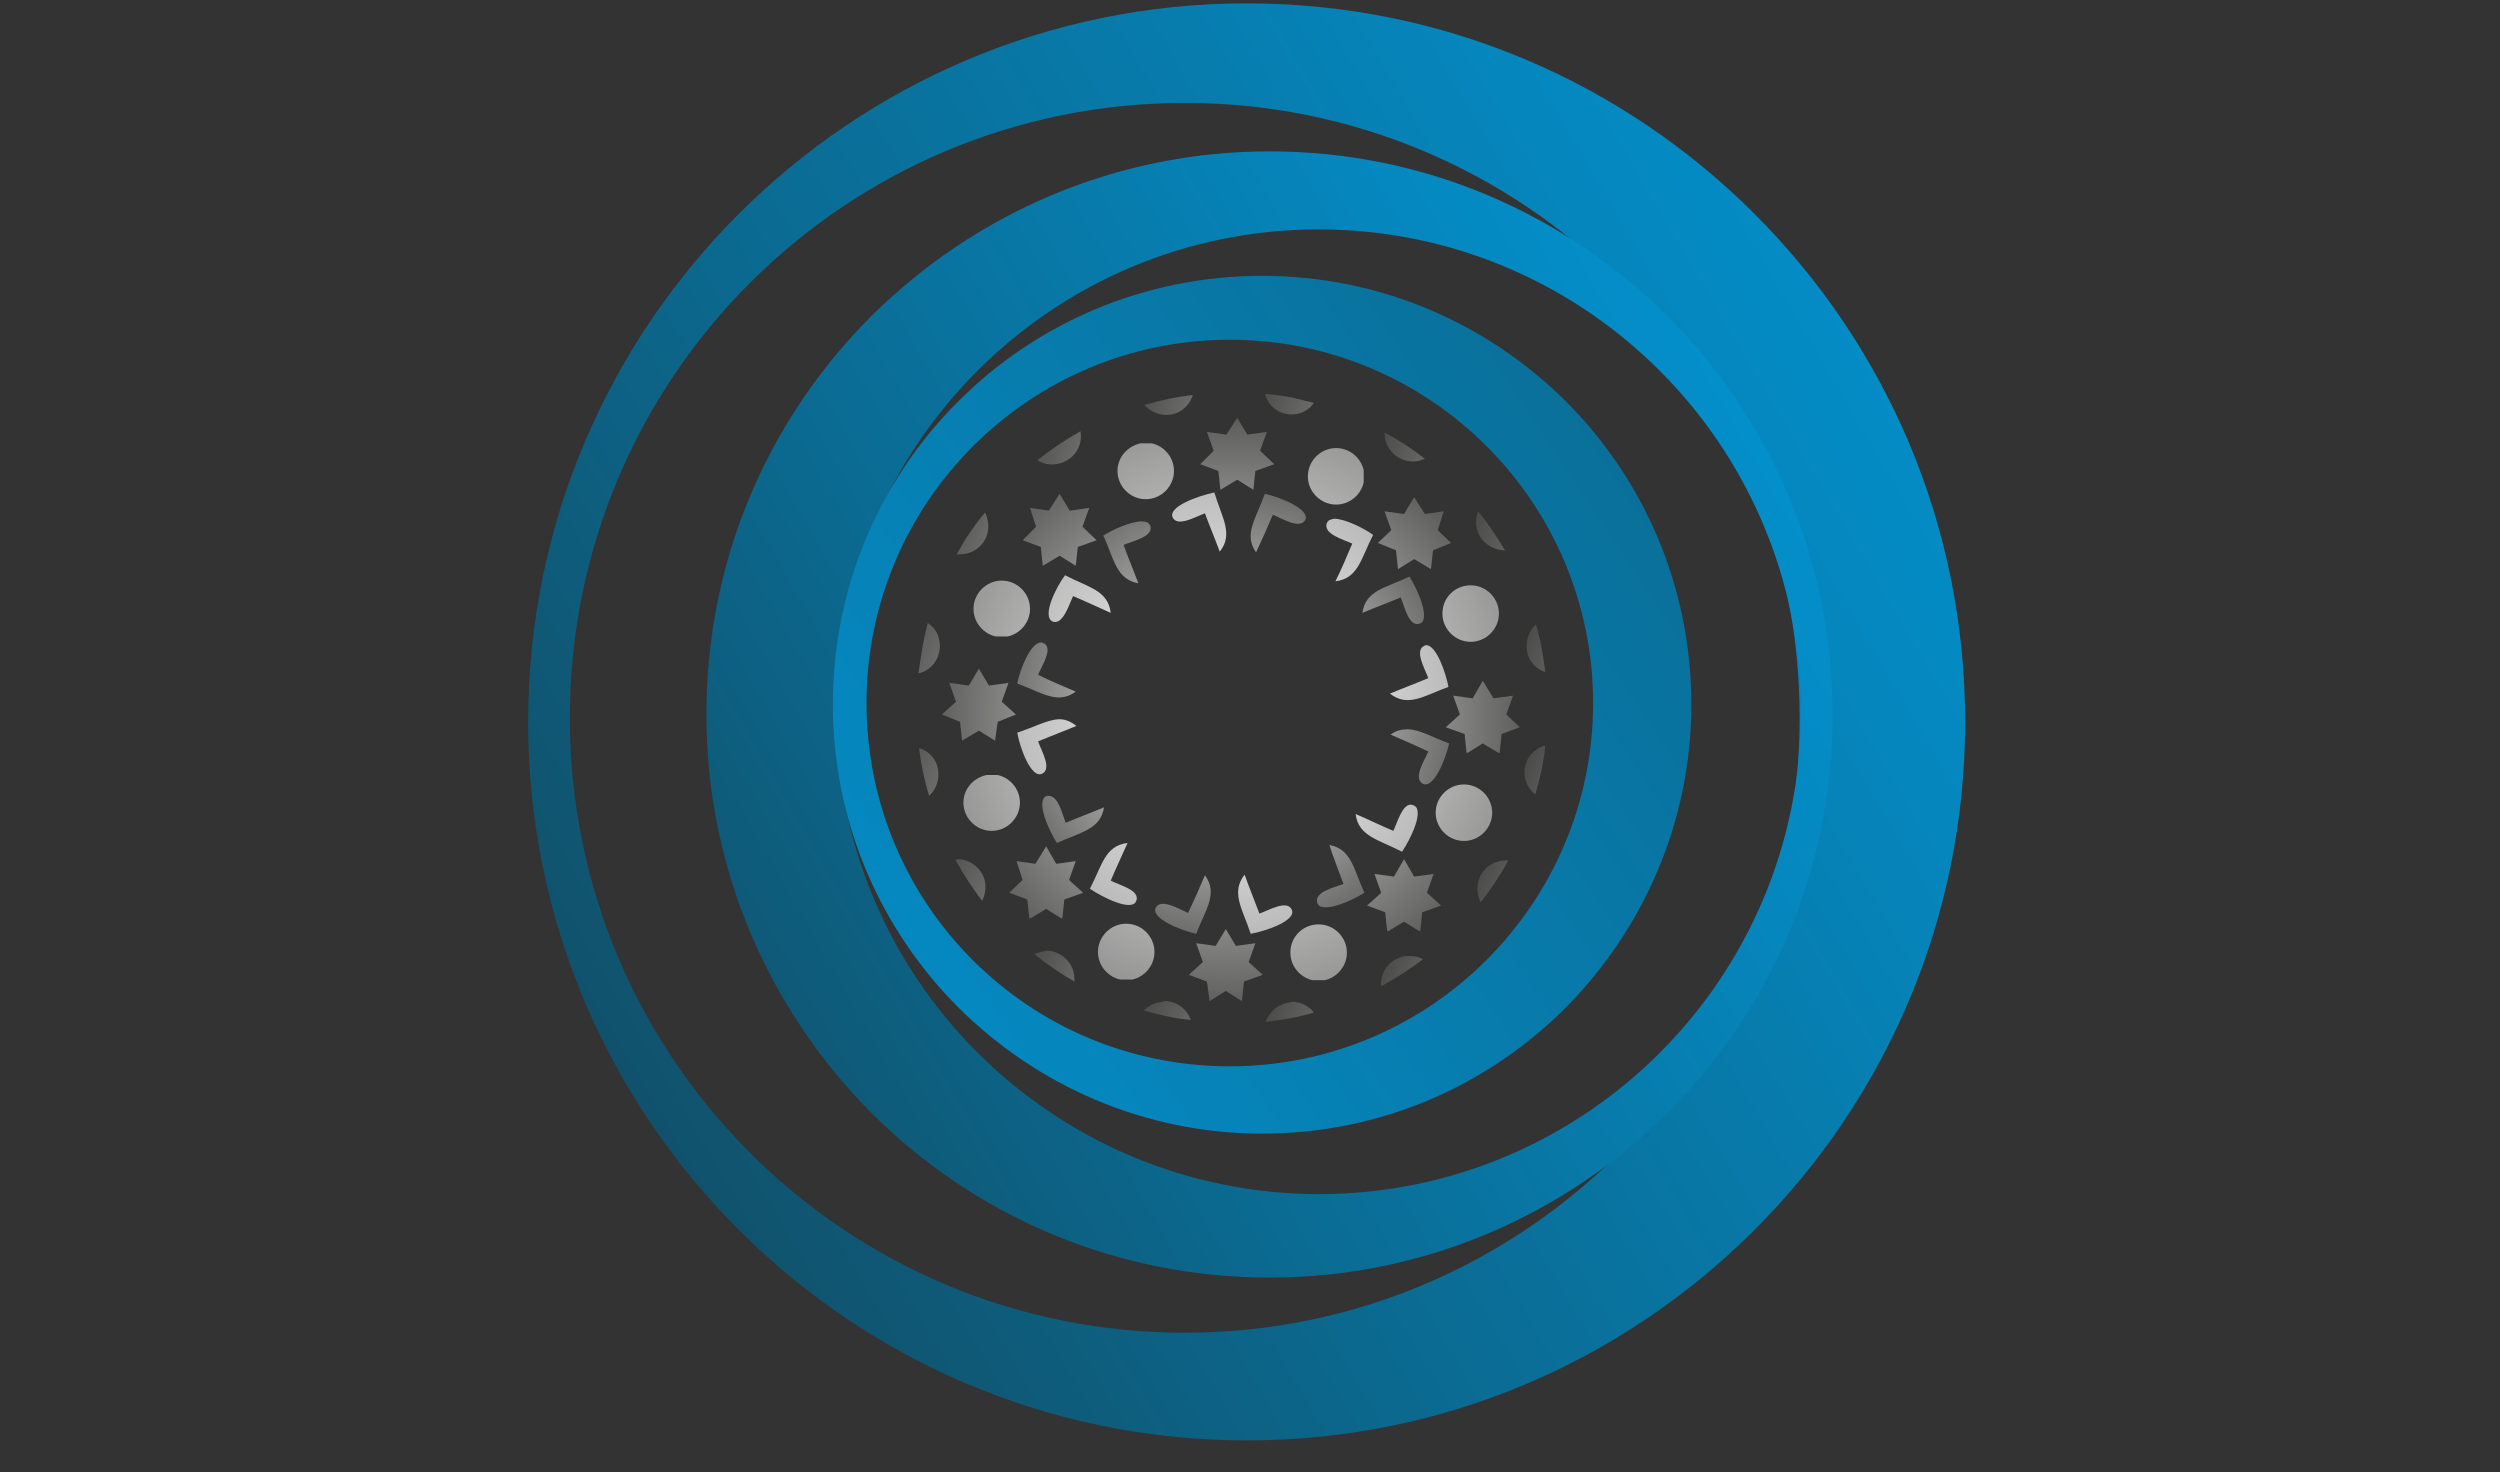 <?xml version="1.0" encoding="utf-8"?>
<!-- Generator: Adobe Illustrator 24.3.0, SVG Export Plug-In . SVG Version: 6.00 Build 0)  -->
<svg version="1.1" id="Ebene_2" xmlns="http://www.w3.org/2000/svg" xmlns:xlink="http://www.w3.org/1999/xlink" x="0px" y="0px"
	 viewBox="0 0 371.6 218.8" style="enable-background:new 0 0 371.6 218.8;" xml:space="preserve">
<rect x="0" y="0" width="371.6" height="218.8" fill="#333333" stroke="none"/>
<style type="text/css">
	.st0{clip-path:url(#SVGID_2_);fill:url(#SVGID_3_);}
	.st1{clip-path:url(#SVGID_5_);fill:url(#SVGID_6_);}
	.st2{clip-path:url(#SVGID_8_);fill:url(#SVGID_9_);}
	.st3{clip-path:url(#SVGID_11_);}
	.st4{clip-path:url(#SVGID_13_);}
	.st5{clip-path:url(#SVGID_15_);fill:url(#SVGID_16_);}
	.st6{clip-path:url(#SVGID_18_);fill:url(#SVGID_19_);}
	.st7{clip-path:url(#SVGID_21_);fill:url(#SVGID_22_);}
	.st8{clip-path:url(#SVGID_24_);fill:url(#SVGID_25_);}
	.st9{clip-path:url(#SVGID_27_);fill:url(#SVGID_28_);}
	.st10{clip-path:url(#SVGID_30_);fill:url(#SVGID_31_);}
	.st11{clip-path:url(#SVGID_33_);fill:url(#SVGID_34_);}
	.st12{clip-path:url(#SVGID_36_);fill:url(#SVGID_37_);}
	.st13{clip-path:url(#SVGID_39_);fill:url(#SVGID_40_);}
	.st14{clip-path:url(#SVGID_42_);fill:url(#SVGID_43_);}
	.st15{clip-path:url(#SVGID_45_);fill:url(#SVGID_46_);}
	.st16{clip-path:url(#SVGID_48_);fill:url(#SVGID_49_);}
	.st17{clip-path:url(#SVGID_51_);fill:url(#SVGID_52_);}
	.st18{clip-path:url(#SVGID_54_);fill:url(#SVGID_55_);}
	.st19{clip-path:url(#SVGID_57_);fill:url(#SVGID_58_);}
	.st20{clip-path:url(#SVGID_60_);fill:url(#SVGID_61_);}
	.st21{clip-path:url(#SVGID_63_);fill:url(#SVGID_64_);}
	.st22{clip-path:url(#SVGID_66_);fill:url(#SVGID_67_);}
	.st23{clip-path:url(#SVGID_69_);fill:url(#SVGID_70_);}
	.st24{clip-path:url(#SVGID_72_);fill:url(#SVGID_73_);}
	.st25{clip-path:url(#SVGID_75_);fill:url(#SVGID_76_);}
	.st26{clip-path:url(#SVGID_78_);fill:url(#SVGID_79_);}
	.st27{clip-path:url(#SVGID_81_);fill:url(#SVGID_82_);}
	.st28{clip-path:url(#SVGID_84_);fill:url(#SVGID_85_);}
	.st29{clip-path:url(#SVGID_87_);fill:url(#SVGID_88_);}
	.st30{clip-path:url(#SVGID_90_);fill:url(#SVGID_91_);}
	.st31{clip-path:url(#SVGID_93_);fill:url(#SVGID_94_);}
	.st32{clip-path:url(#SVGID_96_);fill:url(#SVGID_97_);}
	.st33{clip-path:url(#SVGID_99_);fill:url(#SVGID_100_);}
	.st34{clip-path:url(#SVGID_102_);fill:url(#SVGID_103_);}
	.st35{clip-path:url(#SVGID_105_);fill:url(#SVGID_106_);}
	.st36{clip-path:url(#SVGID_108_);fill:url(#SVGID_109_);}
	.st37{clip-path:url(#SVGID_111_);fill:url(#SVGID_112_);}
	.st38{clip-path:url(#SVGID_114_);fill:url(#SVGID_115_);}
	.st39{clip-path:url(#SVGID_117_);fill:url(#SVGID_118_);}
	.st40{clip-path:url(#SVGID_120_);fill:url(#SVGID_121_);}
	.st41{clip-path:url(#SVGID_123_);fill:url(#SVGID_124_);}
	.st42{clip-path:url(#SVGID_126_);fill:url(#SVGID_127_);}
	.st43{clip-path:url(#SVGID_129_);fill:url(#SVGID_130_);}
	.st44{clip-path:url(#SVGID_132_);fill:url(#SVGID_133_);}
	.st45{clip-path:url(#SVGID_135_);fill:url(#SVGID_136_);}
	.st46{clip-path:url(#SVGID_138_);fill:url(#SVGID_139_);}
	.st47{clip-path:url(#SVGID_141_);fill:url(#SVGID_142_);}
	.st48{clip-path:url(#SVGID_144_);fill:url(#SVGID_145_);}
	.st49{clip-path:url(#SVGID_147_);fill:url(#SVGID_148_);}
	.st50{clip-path:url(#SVGID_150_);fill:url(#SVGID_151_);}
	.st51{clip-path:url(#SVGID_153_);fill:url(#SVGID_154_);}
	.st52{clip-path:url(#SVGID_156_);fill:url(#SVGID_157_);}
</style>
<g>
	<defs>
		<path id="SVGID_1_" d="M84.7,106.7c0-50.5,40.9-91.4,91.4-91.4c50.5,0,91.4,40.9,91.4,91.4c0,50.5-40.9,91.4-91.4,91.4
			C125.6,198.1,84.7,157.2,84.7,106.7 M109.8,31.8c-19.3,19.3-31.3,46-31.3,75.5c0,29.5,12,56.2,31.3,75.5
			c19.3,19.3,46,31.3,75.5,31.3c29.5,0,56.1-11.9,75.5-31.3c19.3-19.3,31.3-46,31.3-75.5c0-29.5-11.9-56.1-31.3-75.5
			s-46-31.3-75.5-31.3C155.8,0.5,129.1,12.5,109.8,31.8"/>
	</defs>
	<clipPath id="SVGID_2_">
		<use xlink:href="#SVGID_1_"  style="overflow:visible;"/>
	</clipPath>
	
		<linearGradient id="SVGID_3_" gradientUnits="userSpaceOnUse" x1="0.575" y1="393.465" x2="1.575" y2="393.465" gradientTransform="matrix(-416.654 253.306 253.306 416.654 -99055.633 -164090.641)">
		<stop  offset="0" style="stop-color:#00A0E4"/>
		<stop  offset="0.101" style="stop-color:#0199DA"/>
		<stop  offset="0.275" style="stop-color:#0587BE"/>
		<stop  offset="0.501" style="stop-color:#0B6A91"/>
		<stop  offset="0.767" style="stop-color:#144254"/>
		<stop  offset="1" style="stop-color:#1C1B18"/>
	</linearGradient>
	<polygon class="st0" points="386.8,156.4 136.1,308.8 -16.2,58.1 234.4,-94.2 	"/>
</g>
<g>
	<defs>
		<path id="SVGID_4_" d="M124.3,105.8c0-39.6,32.1-71.7,71.7-71.7c39.6,0,71.7,32.1,71.7,71.7c0,39.6-32.1,71.7-71.7,71.7
			C156.4,177.4,124.3,145.4,124.3,105.8 M129.5,47c-15.2,15.2-24.5,36-24.5,59.2c0,23.1,9.4,44,24.5,59.2
			c15.2,15.2,36.1,24.5,59.2,24.5c23.1,0,44-9.4,59.2-24.5c15.1-15.1,24.5-36,24.5-59.2c0-23.1-9.4-44-24.5-59.2
			c-15.2-15.1-36-24.5-59.2-24.5C165.6,22.5,144.7,31.9,129.5,47"/>
	</defs>
	<clipPath id="SVGID_5_">
		<use xlink:href="#SVGID_4_"  style="overflow:visible;"/>
	</clipPath>
	
		<linearGradient id="SVGID_6_" gradientUnits="userSpaceOnUse" x1="0.697" y1="393.5" x2="1.697" y2="393.5" gradientTransform="matrix(-347.52 199.995 199.995 347.52 -78126.453 -136863.5)">
		<stop  offset="0" style="stop-color:#00A0E4"/>
		<stop  offset="0.101" style="stop-color:#0199DA"/>
		<stop  offset="0.275" style="stop-color:#0587BE"/>
		<stop  offset="0.501" style="stop-color:#0B6A91"/>
		<stop  offset="0.767" style="stop-color:#144254"/>
		<stop  offset="1" style="stop-color:#1C1B18"/>
	</linearGradient>
	<polygon class="st1" points="344.7,148.3 146.7,262.2 32.7,64.2 230.7,-49.8 	"/>
</g>
<g>
	<defs>
		<path id="SVGID_7_" d="M128.8,104.5c0-29.8,24.2-54,54-54c29.8,0,54,24.2,54,54c0,29.8-24.2,54-54,54
			C152.9,158.5,128.8,134.4,128.8,104.5 M142.5,59.6c-11.6,11.5-18.7,27.5-18.7,45.1c0,17.6,7.1,33.5,18.7,45.1
			c11.6,11.5,27.5,18.7,45.1,18.7c17.6,0,33.5-7.1,45.1-18.7c11.5-11.6,18.7-27.5,18.7-45.1c0-17.6-7.1-33.5-18.7-45.1
			C221.1,48.1,205.2,41,187.6,41C170,41,154,48.1,142.5,59.6"/>
	</defs>
	<clipPath id="SVGID_8_">
		<use xlink:href="#SVGID_7_"  style="overflow:visible;"/>
	</clipPath>
	
		<linearGradient id="SVGID_9_" gradientUnits="userSpaceOnUse" x1="-0.422" y1="393.343" x2="0.578" y2="393.343" gradientTransform="matrix(550.53 -380.706 -380.706 -550.53 149969.703 216627.906)">
		<stop  offset="0" style="stop-color:#00A0E4"/>
		<stop  offset="0.101" style="stop-color:#0199DA"/>
		<stop  offset="0.275" style="stop-color:#0587BE"/>
		<stop  offset="0.501" style="stop-color:#0B6A91"/>
		<stop  offset="0.767" style="stop-color:#144254"/>
		<stop  offset="1" style="stop-color:#1C1B18"/>
	</linearGradient>
	<polygon class="st2" points="64.1,82.2 210.1,-18.7 311,127.2 165.1,228.2 	"/>
</g>
<g>
	<defs>
		<rect id="SVGID_10_" x="185.9" y="73.4" width="8.2" height="8.7"/>
	</defs>
	<clipPath id="SVGID_11_">
		<use xlink:href="#SVGID_10_"  style="overflow:visible;"/>
	</clipPath>
	<g class="st3">
		<defs>
			<rect id="SVGID_12_" x="185.9" y="73.4" width="8.2" height="8.7"/>
		</defs>
		<clipPath id="SVGID_13_">
			<use xlink:href="#SVGID_12_"  style="overflow:visible;"/>
		</clipPath>
		<g class="st4">
			<defs>
				<path id="SVGID_14_" d="M188,73.4c2.3,0.5,6.8,2.3,6,3.9c-0.8,1.4-3.4-0.2-4.8-0.8c-0.8,1.9-1.6,3.7-2.5,5.6
					C184.8,79.4,186.7,77.1,188,73.4"/>
			</defs>
			<clipPath id="SVGID_15_">
				<use xlink:href="#SVGID_14_"  style="overflow:visible;"/>
			</clipPath>
			
				<radialGradient id="SVGID_16_" cx="-4.464" cy="389.671" r="1" gradientTransform="matrix(48.871 0 0 -48.871 400.832 19150.229)" gradientUnits="userSpaceOnUse">
				<stop  offset="0" style="stop-color:#FFFFFF"/>
				<stop  offset="1" style="stop-color:#2B2B2A"/>
			</radialGradient>
			<rect x="184.8" y="73.4" class="st5" width="10.1" height="8.7"/>
		</g>
	</g>
</g>
<g>
	<defs>
		<path id="SVGID_17_" d="M197.2,77.8c-0.5,1.6,2.5,2.4,3.8,3c-0.8,1.9-1.6,3.8-2.5,5.6c3.4-0.4,3.8-3.4,5.6-6.9
			c-1.4-1-4.2-2.4-5.8-2.4C197.8,77.2,197.4,77.3,197.2,77.8"/>
	</defs>
	<clipPath id="SVGID_18_">
		<use xlink:href="#SVGID_17_"  style="overflow:visible;"/>
	</clipPath>
	
		<radialGradient id="SVGID_19_" cx="-1.216" cy="390.952" r="1" gradientTransform="matrix(95.679 41.941 41.941 -95.679 -16097.951 37562.371)" gradientUnits="userSpaceOnUse">
		<stop  offset="0" style="stop-color:#FFFFFF"/>
		<stop  offset="1" style="stop-color:#2B2B2A"/>
	</radialGradient>
	<polygon class="st6" points="197.9,74.4 207.5,78.6 202.9,89.1 193.3,84.9 	"/>
</g>
<g>
	<defs>
		<path id="SVGID_20_" d="M151.2,101.6c3.6,1.3,6,3.2,8.7,1.2c-1.9-0.8-3.8-1.6-5.6-2.5c0.6-1.4,2.3-4,0.8-4.7
			c-0.1-0.1-0.3-0.1-0.4-0.1C153.2,95.5,151.6,99.5,151.2,101.6"/>
	</defs>
	<clipPath id="SVGID_21_">
		<use xlink:href="#SVGID_20_"  style="overflow:visible;"/>
	</clipPath>
	
		<radialGradient id="SVGID_22_" cx="-2.606" cy="388.177" r="1" gradientTransform="matrix(44.639 19.568 19.568 -44.639 -7296.83 17484.51)" gradientUnits="userSpaceOnUse">
		<stop  offset="0" style="stop-color:#FFFFFF"/>
		<stop  offset="1" style="stop-color:#2B2B2A"/>
	</radialGradient>
	<polygon class="st7" points="152.6,92.3 163.3,97 158.5,108 147.7,103.3 	"/>
</g>
<g>
	<defs>
		<path id="SVGID_23_" d="M156.5,92.4c1.5,0.5,2.4-2.5,3-3.8c1.9,0.8,3.8,1.7,5.6,2.5c-0.4-3.4-3.4-3.8-6.8-5.6
			C156.9,87.4,154.8,91.7,156.5,92.4"/>
	</defs>
	<clipPath id="SVGID_24_">
		<use xlink:href="#SVGID_23_"  style="overflow:visible;"/>
	</clipPath>
	
		<radialGradient id="SVGID_25_" cx="-1.217" cy="390.951" r="1" gradientTransform="matrix(95.623 41.917 41.917 -95.623 -16088.301 37540.352)" gradientUnits="userSpaceOnUse">
		<stop  offset="0" style="stop-color:#FFFFFF"/>
		<stop  offset="1" style="stop-color:#2B2B2A"/>
	</radialGradient>
	<polygon class="st8" points="156.4,81.7 167.8,86.6 163.4,96.7 152,91.7 	"/>
</g>
<g>
	<defs>
		<path id="SVGID_26_" d="M206.7,109.2c1.9,0.8,3.7,1.6,5.6,2.5c-0.6,1.4-2.3,4-0.8,4.8c1.6,0.8,3.4-3.7,3.9-6
			c-2.5-0.9-4.4-2.1-6.2-2.1C208.3,108.4,207.5,108.6,206.7,109.2"/>
	</defs>
	<clipPath id="SVGID_27_">
		<use xlink:href="#SVGID_26_"  style="overflow:visible;"/>
	</clipPath>
	
		<radialGradient id="SVGID_28_" cx="-2.604" cy="388.181" r="1" gradientTransform="matrix(44.674 19.583 19.583 -44.674 -7302.725 17498.174)" gradientUnits="userSpaceOnUse">
		<stop  offset="0" style="stop-color:#FFFFFF"/>
		<stop  offset="1" style="stop-color:#2B2B2A"/>
	</radialGradient>
	<polygon class="st9" points="208.1,105.2 218.7,109.8 214,120.5 203.4,115.9 	"/>
</g>
<g>
	<defs>
		<path id="SVGID_29_" d="M207.1,123.5c-1.9-0.8-3.7-1.7-5.6-2.5c0.4,3.3,3.4,3.8,6.9,5.6c1.3-1.9,3.4-6.3,1.7-6.9
			c-0.1,0-0.2-0.1-0.4-0.1C208.4,119.6,207.7,122.3,207.1,123.5"/>
	</defs>
	<clipPath id="SVGID_30_">
		<use xlink:href="#SVGID_29_"  style="overflow:visible;"/>
	</clipPath>
	
		<radialGradient id="SVGID_31_" cx="-1.216" cy="390.952" r="1" gradientTransform="matrix(95.649 41.928 41.928 -95.649 -16092.741 37550.5)" gradientUnits="userSpaceOnUse">
		<stop  offset="0" style="stop-color:#FFFFFF"/>
		<stop  offset="1" style="stop-color:#2B2B2A"/>
	</radialGradient>
	<polygon class="st10" points="203.1,115.8 214.3,120.8 210.1,130.4 198.9,125.5 	"/>
</g>
<g>
	<defs>
		<path id="SVGID_32_" d="M176.6,135.7c-1.4-0.6-4-2.2-4.8-0.8c-0.8,1.6,3.7,3.4,6,3.9c1.4-3.6,3.3-6,1.3-8.7
			C178.3,132,177.5,133.8,176.6,135.7"/>
	</defs>
	<clipPath id="SVGID_33_">
		<use xlink:href="#SVGID_32_"  style="overflow:visible;"/>
	</clipPath>
	
		<radialGradient id="SVGID_34_" cx="-2.599" cy="388.19" r="1" gradientTransform="matrix(44.752 19.617 19.617 -44.752 -7316.211 17528.871)" gradientUnits="userSpaceOnUse">
		<stop  offset="0" style="stop-color:#FFFFFF"/>
		<stop  offset="1" style="stop-color:#2B2B2A"/>
	</radialGradient>
	<polygon class="st11" points="172.7,126.4 184.3,131.5 179.5,142.5 167.8,137.4 	"/>
</g>
<g>
	<defs>
		<path id="SVGID_35_" d="M162,132.1c1.9,1.3,6.3,3.5,6.9,1.8c0.6-1.6-2.5-2.3-3.8-3c0.8-1.9,1.7-3.8,2.5-5.6
			C164.2,125.7,163.8,128.7,162,132.1"/>
	</defs>
	<clipPath id="SVGID_36_">
		<use xlink:href="#SVGID_35_"  style="overflow:visible;"/>
	</clipPath>
	
		<radialGradient id="SVGID_37_" cx="-1.22" cy="390.945" r="1" gradientTransform="matrix(95.395 41.817 41.817 -95.395 -16048.985 37450.672)" gradientUnits="userSpaceOnUse">
		<stop  offset="0" style="stop-color:#FFFFFF"/>
		<stop  offset="1" style="stop-color:#2B2B2A"/>
	</radialGradient>
	<polygon class="st12" points="163.2,122.6 173.3,127 168.3,138.3 158.2,133.9 	"/>
</g>
<g>
	<defs>
		<path id="SVGID_38_" d="M155.6,118.3c-1.7,0.6,0.2,5,1.5,7c3.5-1.6,6.5-2,7-5.3c-1.9,0.8-3.8,1.5-5.7,2.3c-0.5-1.3-1.1-4-2.5-4
			C155.9,118.3,155.7,118.3,155.6,118.3"/>
	</defs>
	<clipPath id="SVGID_39_">
		<use xlink:href="#SVGID_38_"  style="overflow:visible;"/>
	</clipPath>
	
		<radialGradient id="SVGID_40_" cx="-2.594" cy="388.201" r="1" gradientTransform="matrix(44.846 19.658 19.658 -44.846 -7332.35 17565.629)" gradientUnits="userSpaceOnUse">
		<stop  offset="0" style="stop-color:#FFFFFF"/>
		<stop  offset="1" style="stop-color:#2B2B2A"/>
	</radialGradient>
	<polygon class="st13" points="155.5,114.5 166.7,119.4 162.5,129.1 151.3,124.2 	"/>
</g>
<g>
	<defs>
		<path id="SVGID_41_" d="M151.2,108.9c0.4,2.3,2.1,6.9,3.7,6.1c1.5-0.7-0.1-3.4-0.6-4.8c1.9-0.8,3.8-1.5,5.7-2.3
			c-0.9-0.7-1.7-1-2.6-1C155.6,107,153.7,108.1,151.2,108.9"/>
	</defs>
	<clipPath id="SVGID_42_">
		<use xlink:href="#SVGID_41_"  style="overflow:visible;"/>
	</clipPath>
	
		<radialGradient id="SVGID_43_" cx="-1.215" cy="390.955" r="1" gradientTransform="matrix(95.771 41.982 41.982 -95.771 -16113.147 37598.48)" gradientUnits="userSpaceOnUse">
		<stop  offset="0" style="stop-color:#FFFFFF"/>
		<stop  offset="1" style="stop-color:#2B2B2A"/>
	</radialGradient>
	<polygon class="st14" points="152.6,103.8 163.2,108.5 158.6,119.1 148,114.4 	"/>
</g>
<g>
	<defs>
		<path id="SVGID_44_" d="M202.5,91.1c1.9-0.8,3.8-1.5,5.7-2.3c0.6,1.4,1.2,4.4,2.8,3.9c1.7-0.5-0.2-5-1.5-7
			C206,87.4,203,87.7,202.5,91.1"/>
	</defs>
	<clipPath id="SVGID_45_">
		<use xlink:href="#SVGID_44_"  style="overflow:visible;"/>
	</clipPath>
	
		<radialGradient id="SVGID_46_" cx="-2.602" cy="388.184" r="1" gradientTransform="matrix(44.706 19.597 19.597 -44.706 -7308.288 17510.789)" gradientUnits="userSpaceOnUse">
		<stop  offset="0" style="stop-color:#FFFFFF"/>
		<stop  offset="1" style="stop-color:#2B2B2A"/>
	</radialGradient>
	<polygon class="st15" points="204.1,82 215.5,87 211.1,97 199.7,92 	"/>
</g>
<g>
	<defs>
		<path id="SVGID_47_" d="M211.7,96c-1.5,0.7,0.1,3.4,0.6,4.8c-1.9,0.8-3.8,1.5-5.7,2.3c2.7,2.1,5.1,0.3,8.7-1
			c-0.4-2.1-1.8-6.2-3.3-6.2C212,95.9,211.8,95.9,211.7,96"/>
	</defs>
	<clipPath id="SVGID_48_">
		<use xlink:href="#SVGID_47_"  style="overflow:visible;"/>
	</clipPath>
	
		<radialGradient id="SVGID_49_" cx="-1.219" cy="390.946" r="1" gradientTransform="matrix(95.446 41.839 41.839 -95.446 -16058.222 37470.605)" gradientUnits="userSpaceOnUse">
		<stop  offset="0" style="stop-color:#FFFFFF"/>
		<stop  offset="1" style="stop-color:#2B2B2A"/>
	</radialGradient>
	<polygon class="st16" points="208.1,92.7 218.8,97.4 214,108.4 203.3,103.7 	"/>
</g>
<g>
	<defs>
		<path id="SVGID_50_" d="M174.3,76.9c0.7,1.5,3.4-0.1,4.8-0.6c0.7,1.9,1.5,3.8,2.2,5.7c2.1-2.6,0.3-5.1-0.8-8.8
			C178.1,73.7,173.6,75.3,174.3,76.9"/>
	</defs>
	<clipPath id="SVGID_51_">
		<use xlink:href="#SVGID_50_"  style="overflow:visible;"/>
	</clipPath>
	
		<radialGradient id="SVGID_52_" cx="-1.215" cy="390.954" r="1" gradientTransform="matrix(95.761 41.977 41.977 -95.761 -16112.135 37594.723)" gradientUnits="userSpaceOnUse">
		<stop  offset="0" style="stop-color:#FFFFFF"/>
		<stop  offset="1" style="stop-color:#2B2B2A"/>
	</radialGradient>
	<polygon class="st17" points="175.2,69.7 186.7,74.7 181.8,85.7 170.3,80.7 	"/>
</g>
<g>
	<defs>
		<path id="SVGID_53_" d="M164,79.6c1.6,3.5,1.9,6.5,5.2,7.1c-0.7-1.9-1.5-3.8-2.2-5.7c1.4-0.6,4.4-1.2,4-2.8
			c-0.2-0.5-0.6-0.7-1.3-0.7C168.1,77.5,165.4,78.7,164,79.6"/>
	</defs>
	<clipPath id="SVGID_54_">
		<use xlink:href="#SVGID_53_"  style="overflow:visible;"/>
	</clipPath>
	
		<radialGradient id="SVGID_55_" cx="-2.606" cy="388.178" r="1" gradientTransform="matrix(44.647 19.571 19.571 -44.647 -7298.096 17487.406)" gradientUnits="userSpaceOnUse">
		<stop  offset="0" style="stop-color:#FFFFFF"/>
		<stop  offset="1" style="stop-color:#2B2B2A"/>
	</radialGradient>
	<polygon class="st18" points="165.2,74.8 174.9,79 170.3,89.5 160.7,85.2 	"/>
</g>
<g>
	<defs>
		<path id="SVGID_56_" d="M185.9,138.8c2.3-0.4,6.9-2,6.1-3.6c-0.7-1.5-3.4,0.1-4.8,0.6c-0.7-1.9-1.5-3.8-2.2-5.8
			C182.9,132.7,184.7,135.1,185.9,138.8"/>
	</defs>
	<clipPath id="SVGID_57_">
		<use xlink:href="#SVGID_56_"  style="overflow:visible;"/>
	</clipPath>
	
		<radialGradient id="SVGID_58_" cx="-1.215" cy="390.954" r="1" gradientTransform="matrix(95.743 41.969 41.969 -95.743 -16109.017 37587.379)" gradientUnits="userSpaceOnUse">
		<stop  offset="0" style="stop-color:#FFFFFF"/>
		<stop  offset="1" style="stop-color:#2B2B2A"/>
	</radialGradient>
	<polygon class="st19" points="184.5,126.4 196,131.5 191.2,142.5 179.7,137.4 	"/>
</g>
<g>
	<defs>
		<path id="SVGID_59_" d="M199.7,131.4c-1.4,0.5-4.4,1.2-3.9,2.8c0.5,1.7,5-0.2,7-1.5c-1.6-3.5-1.9-6.5-5.2-7.1
			C198.2,127.5,199,129.5,199.7,131.4"/>
	</defs>
	<clipPath id="SVGID_60_">
		<use xlink:href="#SVGID_59_"  style="overflow:visible;"/>
	</clipPath>
	
		<radialGradient id="SVGID_61_" cx="-2.603" cy="388.182" r="1" gradientTransform="matrix(44.687 19.589 19.589 -44.687 -7305.023 17503.426)" gradientUnits="userSpaceOnUse">
		<stop  offset="0" style="stop-color:#FFFFFF"/>
		<stop  offset="1" style="stop-color:#2B2B2A"/>
	</radialGradient>
	<polygon class="st20" points="196.4,122.9 206.5,127.3 201.5,138.6 191.5,134.2 	"/>
</g>
<g>
	<defs>
		<polygon id="SVGID_62_" points="182.3,64.6 179.4,64.2 180.4,67 178.4,69 181.1,70 181.4,72.8 183.9,71.3 186.3,72.8 186.6,70 
			189.4,69 187.3,67 188.3,64.2 185.4,64.6 183.9,62.1 		"/>
	</defs>
	<clipPath id="SVGID_63_">
		<use xlink:href="#SVGID_62_"  style="overflow:visible;"/>
	</clipPath>
	
		<radialGradient id="SVGID_64_" cx="-3.797" cy="390.224" r="1" gradientTransform="matrix(57.447 0 0 -57.447 400.905 22523.25)" gradientUnits="userSpaceOnUse">
		<stop  offset="0" style="stop-color:#FFFFFF"/>
		<stop  offset="1" style="stop-color:#2B2B2A"/>
	</radialGradient>
	<rect x="178.4" y="62.1" class="st21" width="11" height="10.7"/>
</g>
<g>
	<defs>
		<polygon id="SVGID_65_" points="155.9,75.9 153.1,75.5 154,78.3 152,80.3 154.7,81.3 155,84.1 157.5,82.6 159.9,84.1 160.2,81.3 
			163,80.3 160.9,78.3 161.9,75.5 159,75.9 157.5,73.4 		"/>
	</defs>
	<clipPath id="SVGID_66_">
		<use xlink:href="#SVGID_65_"  style="overflow:visible;"/>
	</clipPath>
	
		<radialGradient id="SVGID_67_" cx="-3.801" cy="390.221" r="1" gradientTransform="matrix(57.391 0 0 -57.391 400.854 22501.391)" gradientUnits="userSpaceOnUse">
		<stop  offset="0" style="stop-color:#FFFFFF"/>
		<stop  offset="1" style="stop-color:#2B2B2A"/>
	</radialGradient>
	<rect x="152" y="73.4" class="st22" width="11" height="10.7"/>
</g>
<g>
	<defs>
		<polygon id="SVGID_68_" points="144,101.9 141.1,101.5 142.1,104.3 140,106.2 142.7,107.3 143,110.1 145.5,108.6 147.9,110.1 
			148.3,107.3 151,106.2 148.9,104.3 149.9,101.5 147,101.9 145.5,99.4 		"/>
	</defs>
	<clipPath id="SVGID_69_">
		<use xlink:href="#SVGID_68_"  style="overflow:visible;"/>
	</clipPath>
	
		<radialGradient id="SVGID_70_" cx="-3.8" cy="390.222" r="1" gradientTransform="matrix(57.403 0 0 -57.403 400.857 22506.025)" gradientUnits="userSpaceOnUse">
		<stop  offset="0" style="stop-color:#FFFFFF"/>
		<stop  offset="1" style="stop-color:#2B2B2A"/>
	</radialGradient>
	<rect x="140" y="99.4" class="st23" width="11" height="10.7"/>
</g>
<g>
	<defs>
		<polygon id="SVGID_71_" points="153.9,128.4 151.1,128 152,130.8 150,132.7 152.7,133.7 153,136.6 155.5,135.1 157.9,136.6 
			158.2,133.7 161,132.7 158.9,130.8 159.9,128 157,128.4 155.5,125.8 		"/>
	</defs>
	<clipPath id="SVGID_72_">
		<use xlink:href="#SVGID_71_"  style="overflow:visible;"/>
	</clipPath>
	
		<radialGradient id="SVGID_73_" cx="-3.796" cy="390.226" r="1" gradientTransform="matrix(57.475 0 0 -57.475 400.892 22534.295)" gradientUnits="userSpaceOnUse">
		<stop  offset="0" style="stop-color:#FFFFFF"/>
		<stop  offset="1" style="stop-color:#2B2B2A"/>
	</radialGradient>
	<rect x="150" y="125.8" class="st24" width="11" height="10.7"/>
</g>
<g>
	<defs>
		<polygon id="SVGID_74_" points="180.7,140.6 177.8,140.2 178.8,143 176.7,144.9 179.4,145.9 179.8,148.8 182.2,147.3 184.6,148.8 
			184.9,145.9 187.7,144.9 185.6,143 186.6,140.2 183.7,140.6 182.2,138.1 		"/>
	</defs>
	<clipPath id="SVGID_75_">
		<use xlink:href="#SVGID_74_"  style="overflow:visible;"/>
	</clipPath>
	
		<radialGradient id="SVGID_76_" cx="-3.795" cy="390.227" r="1" gradientTransform="matrix(57.491 0 0 -57.491 400.906 22540.604)" gradientUnits="userSpaceOnUse">
		<stop  offset="0" style="stop-color:#FFFFFF"/>
		<stop  offset="1" style="stop-color:#2B2B2A"/>
	</radialGradient>
	<rect x="176.7" y="138.1" class="st25" width="11" height="10.7"/>
</g>
<g>
	<defs>
		<polygon id="SVGID_77_" points="207.2,130.3 204.3,129.9 205.3,132.7 203.2,134.6 205.9,135.6 206.2,138.5 208.7,137 211.1,138.5 
			211.4,135.6 214.2,134.6 212.1,132.7 213.1,129.9 210.2,130.3 208.7,127.7 		"/>
	</defs>
	<clipPath id="SVGID_78_">
		<use xlink:href="#SVGID_77_"  style="overflow:visible;"/>
	</clipPath>
	
		<radialGradient id="SVGID_79_" cx="-3.797" cy="390.224" r="1" gradientTransform="matrix(57.449 0 0 -57.449 400.945 22524.041)" gradientUnits="userSpaceOnUse">
		<stop  offset="0" style="stop-color:#FFFFFF"/>
		<stop  offset="1" style="stop-color:#2B2B2A"/>
	</radialGradient>
	<rect x="203.2" y="127.7" class="st26" width="11" height="10.7"/>
</g>
<g>
	<defs>
		<polygon id="SVGID_80_" points="218.9,103.8 216,103.4 217,106.2 214.9,108.1 217.7,109.1 218,112 220.4,110.5 222.9,112 
			223.2,109.1 225.9,108.1 223.9,106.2 224.9,103.4 222,103.8 220.4,101.2 		"/>
	</defs>
	<clipPath id="SVGID_81_">
		<use xlink:href="#SVGID_80_"  style="overflow:visible;"/>
	</clipPath>
	
		<radialGradient id="SVGID_82_" cx="-3.798" cy="390.224" r="1" gradientTransform="matrix(57.444 0 0 -57.444 400.925 22522.451)" gradientUnits="userSpaceOnUse">
		<stop  offset="0" style="stop-color:#FFFFFF"/>
		<stop  offset="1" style="stop-color:#2B2B2A"/>
	</radialGradient>
	<rect x="214.9" y="101.2" class="st27" width="11" height="10.7"/>
</g>
<g>
	<defs>
		<polygon id="SVGID_83_" points="208.7,76.4 205.8,76 206.8,78.8 204.8,80.7 207.5,81.8 207.8,84.6 210.2,83.1 212.7,84.6 
			213,81.8 215.7,80.7 213.7,78.8 214.6,76 211.8,76.4 210.2,73.9 		"/>
	</defs>
	<clipPath id="SVGID_84_">
		<use xlink:href="#SVGID_83_"  style="overflow:visible;"/>
	</clipPath>
	
		<radialGradient id="SVGID_85_" cx="-3.799" cy="390.223" r="1" gradientTransform="matrix(57.42 0 0 -57.42 400.946 22512.998)" gradientUnits="userSpaceOnUse">
		<stop  offset="0" style="stop-color:#FFFFFF"/>
		<stop  offset="1" style="stop-color:#2B2B2A"/>
	</radialGradient>
	<rect x="204.8" y="73.9" class="st28" width="11" height="10.7"/>
</g>
<g>
	<defs>
		<path id="SVGID_86_" d="M154.2,68.4c0.9,0.6,2,0.8,3.2,0.5c2.2-0.5,3.6-2.6,3.2-4.8C158.3,65.4,156.2,66.8,154.2,68.4"/>
	</defs>
	<clipPath id="SVGID_87_">
		<use xlink:href="#SVGID_86_"  style="overflow:visible;"/>
	</clipPath>
	
		<radialGradient id="SVGID_88_" cx="-4.401" cy="391.131" r="1" gradientTransform="matrix(56.001 -12.576 -12.576 -56.001 5363.189 21929.215)" gradientUnits="userSpaceOnUse">
		<stop  offset="0" style="stop-color:#FFFFFF"/>
		<stop  offset="1" style="stop-color:#2B2B2A"/>
	</radialGradient>
	<polygon class="st29" points="153.1,64.4 160.6,62.7 162,68.9 154.5,70.6 	"/>
</g>
<g>
	<defs>
		<path id="SVGID_89_" d="M142.2,82.4c0.5,0,1,0,1.4-0.1c2.3-0.5,3.7-2.7,3.2-5c-0.1-0.4-0.2-0.8-0.4-1.1
			C144.8,78.1,143.4,80.2,142.2,82.4"/>
	</defs>
	<clipPath id="SVGID_90_">
		<use xlink:href="#SVGID_89_"  style="overflow:visible;"/>
	</clipPath>
	
		<radialGradient id="SVGID_91_" cx="-4.387" cy="391.138" r="1" gradientTransform="matrix(56.171 -12.614 -12.614 -56.171 5364.57 22009.455)" gradientUnits="userSpaceOnUse">
		<stop  offset="0" style="stop-color:#FFFFFF"/>
		<stop  offset="1" style="stop-color:#2B2B2A"/>
	</radialGradient>
	<polygon class="st30" points="140.8,76.5 147,75.1 148.6,82.1 142.4,83.5 	"/>
</g>
<g>
	<defs>
		<path id="SVGID_92_" d="M137.1,96.3c-0.2,1.3-0.4,2.5-0.6,3.8c2.2-0.5,3.6-2.7,3.1-5c-0.2-1.1-0.8-1.9-1.7-2.5
			C137.6,93.8,137.3,95,137.1,96.3"/>
	</defs>
	<clipPath id="SVGID_93_">
		<use xlink:href="#SVGID_92_"  style="overflow:visible;"/>
	</clipPath>
	
		<radialGradient id="SVGID_94_" cx="-4.396" cy="391.134" r="1" gradientTransform="matrix(56.059 -12.589 -12.589 -56.059 5347.535 21983.33)" gradientUnits="userSpaceOnUse">
		<stop  offset="0" style="stop-color:#FFFFFF"/>
		<stop  offset="1" style="stop-color:#2B2B2A"/>
	</radialGradient>
	<polygon class="st31" points="134.9,93 140,91.8 141.7,99.7 136.7,100.8 	"/>
</g>
<g>
	<defs>
		<path id="SVGID_95_" d="M138.1,118.3c1.1-1,1.6-2.5,1.3-4.1c-0.3-1.5-1.4-2.6-2.8-3C136.9,113.6,137.4,116,138.1,118.3"/>
	</defs>
	<clipPath id="SVGID_96_">
		<use xlink:href="#SVGID_95_"  style="overflow:visible;"/>
	</clipPath>
	
		<radialGradient id="SVGID_97_" cx="-4.382" cy="391.141" r="1" gradientTransform="matrix(56.235 -12.629 -12.629 -56.235 5362.918 22071.711)" gradientUnits="userSpaceOnUse">
		<stop  offset="0" style="stop-color:#FFFFFF"/>
		<stop  offset="1" style="stop-color:#2B2B2A"/>
	</radialGradient>
	<polygon class="st32" points="135.1,111.5 139.6,110.5 141.2,117.9 136.8,118.9 	"/>
</g>
<g>
	<defs>
		<path id="SVGID_98_" d="M142,127.8c1.2,2.1,2.5,4.2,4,6.1c0.4-0.9,0.6-1.8,0.4-2.9c-0.4-1.9-2.2-3.3-4.1-3.3
			C142.2,127.8,142.1,127.8,142,127.8"/>
	</defs>
	<clipPath id="SVGID_99_">
		<use xlink:href="#SVGID_98_"  style="overflow:visible;"/>
	</clipPath>
	
		<radialGradient id="SVGID_100_" cx="-4.388" cy="391.137" r="1" gradientTransform="matrix(56.155 -12.611 -12.611 -56.155 5362.752 22056.969)" gradientUnits="userSpaceOnUse">
		<stop  offset="0" style="stop-color:#FFFFFF"/>
		<stop  offset="1" style="stop-color:#2B2B2A"/>
	</radialGradient>
	<polygon class="st33" points="140.7,128.1 146.4,126.8 147.9,133.6 142.2,134.9 	"/>
</g>
<g>
	<defs>
		<path id="SVGID_101_" d="M172.2,149c-0.9,0.2-1.6,0.6-2.2,1.2c1.4,0.4,2.7,0.7,4.1,1c1,0.2,1.9,0.3,2.9,0.4
			c-0.6-1.7-2.2-2.8-3.9-2.8C172.8,148.9,172.5,149,172.2,149"/>
	</defs>
	<clipPath id="SVGID_102_">
		<use xlink:href="#SVGID_101_"  style="overflow:visible;"/>
	</clipPath>
	
		<radialGradient id="SVGID_103_" cx="-4.406" cy="391.128" r="1" gradientTransform="matrix(55.934 -12.561 -12.561 -55.934 5373.872 21990.748)" gradientUnits="userSpaceOnUse">
		<stop  offset="0" style="stop-color:#FFFFFF"/>
		<stop  offset="1" style="stop-color:#2B2B2A"/>
	</radialGradient>
	<polygon class="st34" points="169.4,149.1 176.7,147.4 177.6,151.6 170.4,153.2 	"/>
</g>
<g>
	<defs>
		<path id="SVGID_104_" d="M154.7,141.5c-0.3,0.1-0.7,0.2-1,0.3c1.9,1.5,3.9,2.9,6,4.1c0-0.4,0-0.9-0.1-1.3
			c-0.4-1.9-2.2-3.3-4.1-3.3C155.3,141.4,155,141.4,154.7,141.5"/>
	</defs>
	<clipPath id="SVGID_105_">
		<use xlink:href="#SVGID_104_"  style="overflow:visible;"/>
	</clipPath>
	
		<radialGradient id="SVGID_106_" cx="-4.4" cy="391.131" r="1" gradientTransform="matrix(56.002 -12.576 -12.576 -56.002 5362.494 22010.348)" gradientUnits="userSpaceOnUse">
		<stop  offset="0" style="stop-color:#FFFFFF"/>
		<stop  offset="1" style="stop-color:#2B2B2A"/>
	</radialGradient>
	<polygon class="st35" points="152.8,141.6 159.5,140.1 160.8,145.7 154.1,147.2 	"/>
</g>
<g>
	<defs>
		<path id="SVGID_107_" d="M191.2,149.1c-1.5,0.3-2.6,1.5-3.1,2.8c2.5-0.3,4.9-0.7,7.2-1.4c-0.8-1-2-1.6-3.2-1.6
			C191.8,149,191.5,149,191.2,149.1"/>
	</defs>
	<clipPath id="SVGID_108_">
		<use xlink:href="#SVGID_107_"  style="overflow:visible;"/>
	</clipPath>
	
		<radialGradient id="SVGID_109_" cx="-4.397" cy="391.133" r="1" gradientTransform="matrix(56.05 -12.587 -12.587 -56.05 5403.146 22036.697)" gradientUnits="userSpaceOnUse">
		<stop  offset="0" style="stop-color:#FFFFFF"/>
		<stop  offset="1" style="stop-color:#2B2B2A"/>
	</radialGradient>
	<polygon class="st36" points="187.5,149.1 195,147.4 196,151.8 188.5,153.4 	"/>
</g>
<g>
	<defs>
		<path id="SVGID_110_" d="M208.5,142.2c-2.1,0.5-3.4,2.4-3.2,4.4c2.2-1.2,4.2-2.5,6.2-4c-0.6-0.4-1.3-0.5-2.1-0.5
			C209.1,142.1,208.8,142.1,208.5,142.2"/>
	</defs>
	<clipPath id="SVGID_111_">
		<use xlink:href="#SVGID_110_"  style="overflow:visible;"/>
	</clipPath>
	
		<radialGradient id="SVGID_112_" cx="-4.386" cy="391.138" r="1" gradientTransform="matrix(56.181 -12.617 -12.617 -56.181 5432.079 22081.904)" gradientUnits="userSpaceOnUse">
		<stop  offset="0" style="stop-color:#FFFFFF"/>
		<stop  offset="1" style="stop-color:#2B2B2A"/>
	</radialGradient>
	<polygon class="st37" points="204.1,142.3 211.1,140.7 212.4,146.4 205.4,148 	"/>
</g>
<g>
	<defs>
		<path id="SVGID_113_" d="M222.9,128c-2.3,0.5-3.7,2.7-3.2,5c0.1,0.4,0.2,0.8,0.4,1.1c1.5-1.9,2.9-4,4.1-6.2c-0.1,0-0.3,0-0.4,0
			C223.5,127.9,223.2,127.9,222.9,128"/>
	</defs>
	<clipPath id="SVGID_114_">
		<use xlink:href="#SVGID_113_"  style="overflow:visible;"/>
	</clipPath>
	
		<radialGradient id="SVGID_115_" cx="-4.392" cy="391.136" r="1" gradientTransform="matrix(56.115 -12.602 -12.602 -56.115 5440.67 22041.107)" gradientUnits="userSpaceOnUse">
		<stop  offset="0" style="stop-color:#FFFFFF"/>
		<stop  offset="1" style="stop-color:#2B2B2A"/>
	</radialGradient>
	<polygon class="st38" points="217.9,128.2 224,126.8 225.5,133.8 219.4,135.1 	"/>
</g>
<g>
	<defs>
		<path id="SVGID_116_" d="M226.7,115.7c0.2,1,0.8,1.8,1.5,2.4c0.4-1.3,0.7-2.6,1-3.9c0.2-1.1,0.4-2.3,0.5-3.4
			C227.5,111.4,226.2,113.5,226.7,115.7"/>
	</defs>
	<clipPath id="SVGID_117_">
		<use xlink:href="#SVGID_116_"  style="overflow:visible;"/>
	</clipPath>
	
		<radialGradient id="SVGID_118_" cx="-4.4" cy="391.131" r="1" gradientTransform="matrix(56.004 -12.577 -12.577 -56.004 5437.799 21980.443)" gradientUnits="userSpaceOnUse">
		<stop  offset="0" style="stop-color:#FFFFFF"/>
		<stop  offset="1" style="stop-color:#2B2B2A"/>
	</radialGradient>
	<polygon class="st39" points="224.6,111.2 229.5,110.1 231.2,117.8 226.4,118.9 	"/>
</g>
<g>
	<defs>
		<path id="SVGID_119_" d="M227,96.9c0.3,1.5,1.4,2.6,2.7,3c-0.3-2.4-0.7-4.8-1.4-7.1C227.2,93.8,226.7,95.4,227,96.9"/>
	</defs>
	<clipPath id="SVGID_120_">
		<use xlink:href="#SVGID_119_"  style="overflow:visible;"/>
	</clipPath>
	
		<radialGradient id="SVGID_121_" cx="-4.389" cy="391.137" r="1" gradientTransform="matrix(56.145 -12.609 -12.609 -56.145 5450.659 22017.029)" gradientUnits="userSpaceOnUse">
		<stop  offset="0" style="stop-color:#FFFFFF"/>
		<stop  offset="1" style="stop-color:#2B2B2A"/>
	</radialGradient>
	<polygon class="st40" points="225.1,93.2 229.6,92.2 231.2,99.6 226.8,100.6 	"/>
</g>
<g>
	<defs>
		<path id="SVGID_122_" d="M219.5,78.5c0.4,2,2.3,3.3,4.2,3.3c-1.2-2-2.5-4-4-5.8C219.4,76.8,219.3,77.7,219.5,78.5"/>
	</defs>
	<clipPath id="SVGID_123_">
		<use xlink:href="#SVGID_122_"  style="overflow:visible;"/>
	</clipPath>
	
		<radialGradient id="SVGID_124_" cx="-4.404" cy="391.129" r="1" gradientTransform="matrix(55.956 -12.566 -12.566 -55.956 5426.255 21924.312)" gradientUnits="userSpaceOnUse">
		<stop  offset="0" style="stop-color:#FFFFFF"/>
		<stop  offset="1" style="stop-color:#2B2B2A"/>
	</radialGradient>
	<polygon class="st41" points="218,76.2 223.5,75 225,81.6 219.5,82.8 	"/>
</g>
<g>
	<defs>
		<path id="SVGID_125_" d="M205.9,65.3c0.5,2.2,2.7,3.7,5,3.2c0.3-0.1,0.6-0.2,0.9-0.3c-1.9-1.5-3.9-2.8-6-3.9
			C205.8,64.6,205.8,64.9,205.9,65.3"/>
	</defs>
	<clipPath id="SVGID_126_">
		<use xlink:href="#SVGID_125_"  style="overflow:visible;"/>
	</clipPath>
	
		<radialGradient id="SVGID_127_" cx="-4.396" cy="391.134" r="1" gradientTransform="matrix(56.061 -12.59 -12.59 -56.061 5422.106 21952.555)" gradientUnits="userSpaceOnUse">
		<stop  offset="0" style="stop-color:#FFFFFF"/>
		<stop  offset="1" style="stop-color:#2B2B2A"/>
	</radialGradient>
	<polygon class="st42" points="204.8,64.4 211.5,62.9 212.8,68.8 206.1,70.3 	"/>
</g>
<g>
	<defs>
		<path id="SVGID_128_" d="M192.9,61.5c1-0.2,1.8-0.8,2.4-1.6c-1-0.3-2.1-0.5-3.2-0.8c-1.4-0.3-2.8-0.4-4.1-0.6
			C188.6,60.7,190.7,62,192.9,61.5"/>
	</defs>
	<clipPath id="SVGID_129_">
		<use xlink:href="#SVGID_128_"  style="overflow:visible;"/>
	</clipPath>
	
		<radialGradient id="SVGID_130_" cx="-4.405" cy="391.129" r="1" gradientTransform="matrix(55.949 -12.565 -12.565 -55.949 5394.061 21901.387)" gradientUnits="userSpaceOnUse">
		<stop  offset="0" style="stop-color:#FFFFFF"/>
		<stop  offset="1" style="stop-color:#2B2B2A"/>
	</radialGradient>
	<polygon class="st43" points="187.3,58.8 194.9,57 196,61.8 188.3,63.5 	"/>
</g>
<g>
	<defs>
		<path id="SVGID_131_" d="M170.1,60.2c1,1.1,2.5,1.7,4.1,1.4c1.5-0.3,2.7-1.5,3.1-2.9C174.8,59,172.4,59.5,170.1,60.2"/>
	</defs>
	<clipPath id="SVGID_132_">
		<use xlink:href="#SVGID_131_"  style="overflow:visible;"/>
	</clipPath>
	
		<radialGradient id="SVGID_133_" cx="-4.407" cy="391.128" r="1" gradientTransform="matrix(55.917 -12.557 -12.557 -55.917 5372.529 21888.754)" gradientUnits="userSpaceOnUse">
		<stop  offset="0" style="stop-color:#FFFFFF"/>
		<stop  offset="1" style="stop-color:#2B2B2A"/>
	</radialGradient>
	<polygon class="st44" points="169.4,58.9 176.9,57.2 178,61.8 170.4,63.5 	"/>
</g>
<g>
	<defs>
		<path id="SVGID_134_" d="M166.1,70c0,2.3,1.9,4.2,4.2,4.2c2.3,0,4.2-1.9,4.2-4.2c0-2.3-1.9-4.2-4.2-4.2
			C168,65.9,166.1,67.7,166.1,70"/>
	</defs>
	<clipPath id="SVGID_135_">
		<use xlink:href="#SVGID_134_"  style="overflow:visible;"/>
	</clipPath>
	
		<radialGradient id="SVGID_136_" cx="-2.497" cy="391.305" r="1" gradientTransform="matrix(87.383 0 0 -87.383 401.481 34298.773)" gradientUnits="userSpaceOnUse">
		<stop  offset="0" style="stop-color:#FFFFFF"/>
		<stop  offset="1" style="stop-color:#2B2B2A"/>
	</radialGradient>
	<rect x="166.1" y="65.9" class="st45" width="8.4" height="8.4"/>
</g>
<g>
	<defs>
		<path id="SVGID_137_" d="M144.7,90.5c0,2.3,1.9,4.2,4.2,4.2c2.3,0,4.2-1.9,4.2-4.2c0-2.3-1.9-4.2-4.2-4.2
			C146.6,86.3,144.7,88.2,144.7,90.5"/>
	</defs>
	<clipPath id="SVGID_138_">
		<use xlink:href="#SVGID_137_"  style="overflow:visible;"/>
	</clipPath>
	
		<radialGradient id="SVGID_139_" cx="-2.499" cy="391.303" r="1" gradientTransform="matrix(87.301 0 0 -87.301 401.479 34266.281)" gradientUnits="userSpaceOnUse">
		<stop  offset="0" style="stop-color:#FFFFFF"/>
		<stop  offset="1" style="stop-color:#2B2B2A"/>
	</radialGradient>
	<rect x="144.7" y="86.3" class="st46" width="8.4" height="8.3"/>
</g>
<g>
	<defs>
		<path id="SVGID_140_" d="M143.2,119.3c0,2.3,1.9,4.2,4.2,4.2c2.3,0,4.2-1.9,4.2-4.2c0-2.3-1.9-4.2-4.2-4.2
			C145.1,115.2,143.2,117,143.2,119.3"/>
	</defs>
	<clipPath id="SVGID_141_">
		<use xlink:href="#SVGID_140_"  style="overflow:visible;"/>
	</clipPath>
	
		<radialGradient id="SVGID_142_" cx="-2.499" cy="391.303" r="1" gradientTransform="matrix(87.298 0 0 -87.298 401.487 34265.398)" gradientUnits="userSpaceOnUse">
		<stop  offset="0" style="stop-color:#FFFFFF"/>
		<stop  offset="1" style="stop-color:#2B2B2A"/>
	</radialGradient>
	<rect x="143.2" y="115.2" class="st47" width="8.4" height="8.3"/>
</g>
<g>
	<defs>
		<path id="SVGID_143_" d="M163.2,141.5c0,2.3,1.9,4.2,4.2,4.2c2.3,0,4.2-1.9,4.2-4.2c0-2.3-1.9-4.2-4.2-4.2
			C165.1,137.3,163.2,139.2,163.2,141.5"/>
	</defs>
	<clipPath id="SVGID_144_">
		<use xlink:href="#SVGID_143_"  style="overflow:visible;"/>
	</clipPath>
	
		<radialGradient id="SVGID_145_" cx="-2.5" cy="391.302" r="1" gradientTransform="matrix(87.252 0 0 -87.252 401.49 34247.363)" gradientUnits="userSpaceOnUse">
		<stop  offset="0" style="stop-color:#FFFFFF"/>
		<stop  offset="1" style="stop-color:#2B2B2A"/>
	</radialGradient>
	<rect x="163.2" y="137.3" class="st48" width="8.4" height="8.3"/>
</g>
<g>
	<defs>
		<path id="SVGID_146_" d="M191.8,141.6c0,2.3,1.9,4.2,4.2,4.2c2.3,0,4.2-1.9,4.2-4.2c0-2.3-1.9-4.2-4.2-4.2
			C193.7,137.4,191.8,139.2,191.8,141.6"/>
	</defs>
	<clipPath id="SVGID_147_">
		<use xlink:href="#SVGID_146_"  style="overflow:visible;"/>
	</clipPath>
	
		<radialGradient id="SVGID_148_" cx="-2.502" cy="391.301" r="1" gradientTransform="matrix(87.203 0 0 -87.203 401.447 34227.863)" gradientUnits="userSpaceOnUse">
		<stop  offset="0" style="stop-color:#FFFFFF"/>
		<stop  offset="1" style="stop-color:#2B2B2A"/>
	</radialGradient>
	<rect x="191.8" y="137.4" class="st49" width="8.4" height="8.3"/>
</g>
<g>
	<defs>
		<path id="SVGID_149_" d="M213.4,120.8c0,2.3,1.9,4.2,4.2,4.2c2.3,0,4.2-1.9,4.2-4.2c0-2.3-1.9-4.2-4.2-4.2
			C215.3,116.6,213.4,118.5,213.4,120.8"/>
	</defs>
	<clipPath id="SVGID_150_">
		<use xlink:href="#SVGID_149_"  style="overflow:visible;"/>
	</clipPath>
	
		<radialGradient id="SVGID_151_" cx="-2.496" cy="391.306" r="1" gradientTransform="matrix(87.389 0 0 -87.389 401.427 34301.133)" gradientUnits="userSpaceOnUse">
		<stop  offset="0" style="stop-color:#FFFFFF"/>
		<stop  offset="1" style="stop-color:#2B2B2A"/>
	</radialGradient>
	<rect x="213.4" y="116.6" class="st50" width="8.4" height="8.4"/>
</g>
<g>
	<defs>
		<path id="SVGID_152_" d="M214.4,91.2c0,2.3,1.9,4.2,4.2,4.2c2.3,0,4.2-1.9,4.2-4.2c0-2.3-1.9-4.2-4.2-4.2
			C216.3,87,214.4,88.8,214.4,91.2"/>
	</defs>
	<clipPath id="SVGID_153_">
		<use xlink:href="#SVGID_152_"  style="overflow:visible;"/>
	</clipPath>
	
		<radialGradient id="SVGID_154_" cx="-2.494" cy="391.307" r="1" gradientTransform="matrix(87.452 0 0 -87.452 401.389 34325.762)" gradientUnits="userSpaceOnUse">
		<stop  offset="0" style="stop-color:#FFFFFF"/>
		<stop  offset="1" style="stop-color:#2B2B2A"/>
	</radialGradient>
	<rect x="214.4" y="87" class="st51" width="8.4" height="8.4"/>
</g>
<g>
	<defs>
		<path id="SVGID_155_" d="M194.4,70.8c0,2.3,1.9,4.2,4.2,4.2c2.3,0,4.2-1.9,4.2-4.2c0-2.3-1.9-4.2-4.2-4.2
			C196.3,66.6,194.4,68.5,194.4,70.8"/>
	</defs>
	<clipPath id="SVGID_156_">
		<use xlink:href="#SVGID_155_"  style="overflow:visible;"/>
	</clipPath>
	
		<radialGradient id="SVGID_157_" cx="-2.495" cy="391.307" r="1" gradientTransform="matrix(87.439 0 0 -87.439 401.478 34320.66)" gradientUnits="userSpaceOnUse">
		<stop  offset="0" style="stop-color:#FFFFFF"/>
		<stop  offset="1" style="stop-color:#2B2B2A"/>
	</radialGradient>
	<rect x="194.4" y="66.6" class="st52" width="8.3" height="8.4"/>
</g>
</svg>
